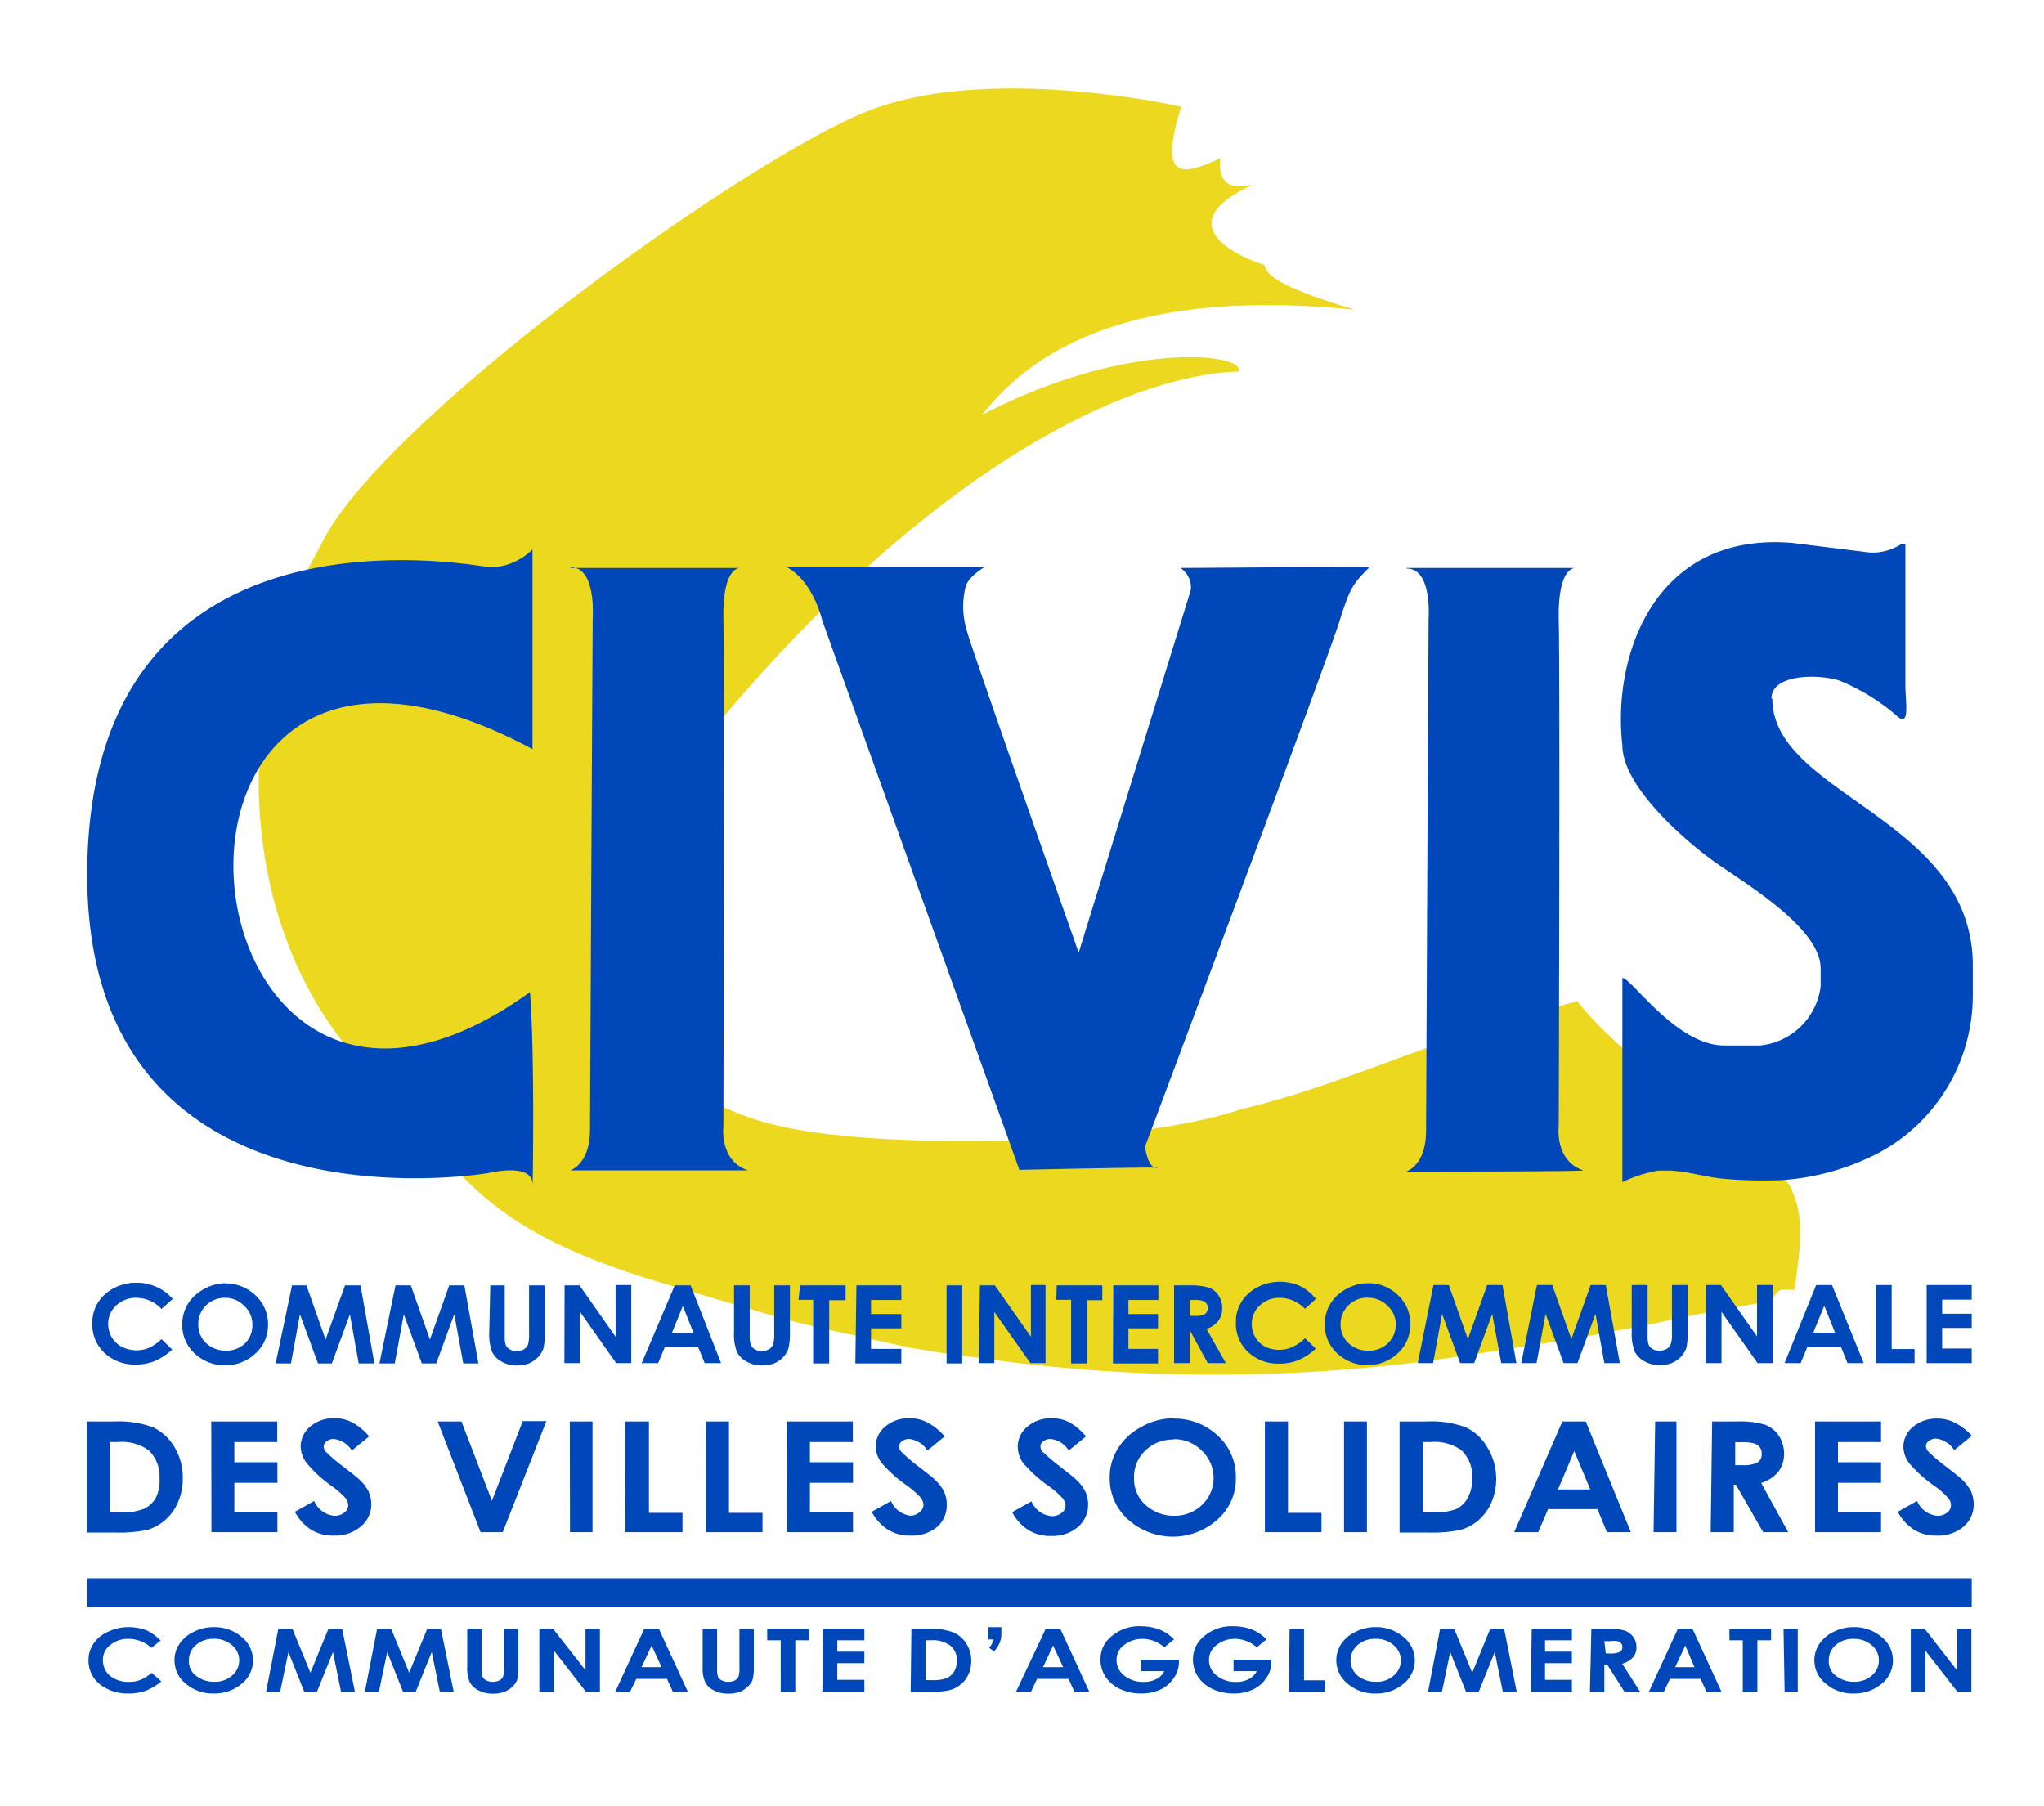 <svg id="Calque_1" data-name="Calque 1" xmlns="http://www.w3.org/2000/svg" xmlns:xlink="http://www.w3.org/1999/xlink" viewBox="0 0 113.39 100.18"><defs><style>.cls-1{fill:none;}.cls-2{clip-path:url(#clip-path);}.cls-3{fill:#fff;}.cls-4{fill:#ecd81f;}.cls-4,.cls-5{fill-rule:evenodd;}.cls-5,.cls-6{fill:#0047ba;}</style><clipPath id="clip-path" transform="translate(-9 -10)"><rect class="cls-1" y="0.18" width="132" height="119"/></clipPath></defs><g class="cls-2"><rect class="cls-3" width="113.39" height="100.18"/><path class="cls-4" d="M61.2,85.05l3.75.5a92.3,92.3,0,0,0,22.88,0c2.89-.39,5.79-.86,8.68-1.32l4-.75c2.21-.5,4.5-.93,6.75-1.29.22-.43.47-.64.57-.64l.72,0c.36-2.61.54-3.93-.14-5.5-.4-1.57-8.62-6.29-11.91-10.51-9,2.4-12.51,4.51-18.65,6-6.33,2.1-19.77,2.18-25.27,1C46.69,71.39,36.5,65.25,48.12,51S71,30.83,77.71,30.61c.43-1-6.18-1.79-14.22,2.4,5-6.44,14.37-6.44,20.66-5.83-6-1.79-4.58-2.39-5.15-2.54s-5.61-2-.57-4.36c.14-.14-2,.75-1.72-1.5-1.75.75-3.61,1.64-2.18-2.86,0,0-10.47-2.39-17.23.18S29.75,33.61,26.74,40.37c-5,8.54-4.57,20.84,2,28.31C34.64,74.4,34.43,77.86,46,81.26l6.4,1.89c1,.25,2.11.54,3.15.75l3.89.86Z" transform="translate(-9 -10)"/><path class="cls-5" d="M87,41.51l9.47,0s-1.07-.25-1,2.89c.08,3,0,28.06,0,28.06s-.25,1.93,1.36,2.47C97,75,87,75,87,75s1.11-.32,1.11-2.25c0-1.26.14-28.42.14-28.42s.22-2.79-1.21-2.79" transform="translate(-9 -10)"/><path class="cls-5" d="M52.54,41.44H63.65s-1,.57-1.1,1.18a4.59,4.59,0,0,0,.07,2.32c.18.79,6.22,17.91,6.22,17.91l6.22-20.12a1.28,1.28,0,0,0-.58-1.22L85,41.44c-1,1-1.11,1.18-1.72,3.11-.93,2.86-10.76,29.06-10.76,29.06s.15,1.25.68,1.18-7.65.11-7.65.11L54.61,44.41s-.5-2.25-2.07-3" transform="translate(-9 -10)"/><path class="cls-5" d="M40.66,41.51l9.47,0s-1.07-.25-1,2.89c.07,3,0,28.06,0,28.06s-.25,1.93,1.36,2.47c.11,0-9.86,0-9.86,0s1.1-.32,1.1-2.25c0-1.26.15-28.42.15-28.42s.21-2.79-1.22-2.79" transform="translate(-9 -10)"/><path class="cls-5" d="M38.54,51.56V40.48a3.45,3.45,0,0,1-2.32,1c-1.14-.14-22.09-4.18-22.38,16.65S36.08,75.08,36.08,75.08s2.46-.61,2.46.61.15-7-.14-10.65c-20,14.4-23.84-26.34.14-13.48" transform="translate(-9 -10)"/><path class="cls-6" d="M115.88,81.29h2.5v.81h-1.64v.78h1.64v.79h-1.64v1.14h1.64v.81h-2.5Zm-2.81,0h.87v3.55h1.27v.78h-2.14Zm-2.87,1.15-.61,1.49h1.21Zm-.45-1.15h.88l1.76,4.33h-.9l-.36-.89h-1.87l-.37.89H108Zm-6.11,0h.83l2,2.85V81.29h.87v4.33h-.84l-2-2.84v2.84h-.87Zm-4.12,0h.88v2.8a1.59,1.59,0,0,0,.06.52.54.54,0,0,0,.22.23.67.67,0,0,0,.38.09.8.8,0,0,0,.39-.09.57.57,0,0,0,.23-.26,1.56,1.56,0,0,0,.07-.59v-2.7h.87v2.58a3.76,3.76,0,0,1-.07.91,1.51,1.51,0,0,1-.3.49,1.6,1.6,0,0,1-.51.35,1.9,1.9,0,0,1-.66.11,1.61,1.61,0,0,1-.87-.22,1.25,1.25,0,0,1-.53-.54,2.82,2.82,0,0,1-.16-1.1Zm-5.26,0h.85l1.06,3,1.07-3h.84l.78,4.33H98l-.49-2.73-1,2.73h-.77l-1-2.73-.5,2.73h-.85Zm-5.74,0h.85l1.06,3,1.07-3h.85l.77,4.33h-.84l-.5-2.73-1,2.73H90l-1-2.73-.5,2.73h-.85Zm-3.64.7a1.47,1.47,0,0,0-1.07.42,1.41,1.41,0,0,0-.44,1.06,1.38,1.38,0,0,0,.55,1.14,1.57,1.57,0,0,0,1,.32A1.48,1.48,0,0,0,86,84.51a1.4,1.4,0,0,0,.43-1.05,1.36,1.36,0,0,0-.44-1A1.45,1.45,0,0,0,84.88,82Zm0-.8a2.33,2.33,0,0,1,1.67.66,2.21,2.21,0,0,1,0,3.22,2.47,2.47,0,0,1-3.38,0,2.13,2.13,0,0,1-.68-1.59,2.18,2.18,0,0,1,.31-1.15,2.39,2.39,0,0,1,.88-.82A2.47,2.47,0,0,1,84.88,81.19ZM82,82.06l-.61.55A1.93,1.93,0,0,0,80,82a1.57,1.57,0,0,0-1.11.42,1.37,1.37,0,0,0-.45,1,1.41,1.41,0,0,0,.2.77,1.43,1.43,0,0,0,.56.53,1.82,1.82,0,0,0,1.51,0,2.55,2.55,0,0,0,.69-.48l.59.58a3.32,3.32,0,0,1-1,.65,2.78,2.78,0,0,1-1,.18,2.44,2.44,0,0,1-1.75-.64,2.16,2.16,0,0,1-.68-1.64,2.11,2.11,0,0,1,.31-1.15,2.26,2.26,0,0,1,.89-.81,2.64,2.64,0,0,1,1.24-.3,2.72,2.72,0,0,1,1.09.22A2.67,2.67,0,0,1,82,82.06ZM75,83h.27a1.15,1.15,0,0,0,.58-.1.45.45,0,0,0,.08-.58.41.41,0,0,0-.21-.15,1.38,1.38,0,0,0-.48-.05H75Zm-.87-1.69H75a3.31,3.31,0,0,1,1.08.13,1.09,1.09,0,0,1,.52.43,1.23,1.23,0,0,1,.2.7,1.11,1.11,0,0,1-.22.71,1.32,1.32,0,0,1-.65.44L77,85.62h-1l-1-1.83H75v1.83h-.87Zm-3.37,0h2.5v.81H71.6v.78h1.64v.79H71.6v1.14h1.64v.81h-2.5Zm-3.14,0h2.53v.82H69.3v3.51h-.88V82.11H67.6Zm-4.26,0h.83l2,2.85V81.29H67v4.33h-.84l-2-2.84v2.84h-.87Zm-1.85,0h.87v4.33h-.87Zm-5,0H59v.81H57.32v.78H59v.79H57.32v1.14H59v.81H56.45Zm-3.13,0h2.53v.82H55v3.51h-.89V82.11h-.81Zm-3.66,0h.87v2.8a1.53,1.53,0,0,0,.07.52.54.54,0,0,0,.22.23.66.66,0,0,0,.37.09.82.82,0,0,0,.4-.09.57.57,0,0,0,.23-.26,1.81,1.81,0,0,0,.07-.59v-2.7h.87v2.58a3.62,3.62,0,0,1-.08.91,1.32,1.32,0,0,1-.29.49,1.6,1.6,0,0,1-.51.35,1.92,1.92,0,0,1-.67.11,1.6,1.6,0,0,1-.86-.22,1.2,1.2,0,0,1-.53-.54,2.64,2.64,0,0,1-.16-1.1Zm-2.84,1.15-.61,1.49h1.21Zm-.45-1.15h.88L49,85.62h-.91l-.36-.89H45.88l-.37.89H44.6Zm-6.11,0h.83l2,2.85V81.29h.87v4.33h-.84l-2-2.84v2.84h-.87Zm-4.12,0H37v2.8a1.59,1.59,0,0,0,.06.52.51.51,0,0,0,.23.23.62.62,0,0,0,.37.09.87.87,0,0,0,.4-.09.63.63,0,0,0,.23-.26,1.89,1.89,0,0,0,.06-.59v-2.7h.87v2.58a3.76,3.76,0,0,1-.07.91,1.35,1.35,0,0,1-.3.49,1.6,1.6,0,0,1-.51.35,1.9,1.9,0,0,1-.66.11,1.63,1.63,0,0,1-.87-.22A1.25,1.25,0,0,1,36.3,85a2.82,2.82,0,0,1-.16-1.1Zm-5.26,0h.85l1.06,3,1.07-3h.84l.78,4.33h-.84l-.5-2.73-1,2.73H32.4l-1-2.73-.5,2.73h-.85Zm-5.74,0H26l1.06,3,1.08-3H29l.77,4.33H28.9l-.49-2.73-1,2.73h-.77l-1-2.73-.5,2.73h-.85ZM21.5,82a1.47,1.47,0,0,0-1.07.42A1.41,1.41,0,0,0,20,83.47a1.38,1.38,0,0,0,.55,1.14,1.59,1.59,0,0,0,1,.32,1.46,1.46,0,0,0,1.06-.42A1.4,1.4,0,0,0,23,83.46a1.36,1.36,0,0,0-.44-1A1.43,1.43,0,0,0,21.5,82Zm0-.8a2.37,2.37,0,0,1,1.67.66,2.16,2.16,0,0,1,.7,1.62,2.11,2.11,0,0,1-.69,1.6,2.48,2.48,0,0,1-3.39,0,2.13,2.13,0,0,1-.68-1.59,2.18,2.18,0,0,1,.31-1.15,2.39,2.39,0,0,1,.88-.82A2.48,2.48,0,0,1,21.51,81.19Zm-2.93.87-.61.55a1.92,1.92,0,0,0-1.4-.62,1.57,1.57,0,0,0-1.11.42,1.37,1.37,0,0,0-.45,1,1.5,1.5,0,0,0,.2.77,1.43,1.43,0,0,0,.56.53,1.86,1.86,0,0,0,.81.19,1.75,1.75,0,0,0,.7-.14,2.55,2.55,0,0,0,.69-.48l.59.58a3.32,3.32,0,0,1-1,.65,2.74,2.74,0,0,1-1,.18,2.44,2.44,0,0,1-1.75-.64,2.16,2.16,0,0,1-.68-1.64,2.11,2.11,0,0,1,.31-1.15,2.26,2.26,0,0,1,.89-.81,2.64,2.64,0,0,1,1.24-.3,2.72,2.72,0,0,1,1.09.22A2.57,2.57,0,0,1,18.58,82.06Z" transform="translate(-9 -10)"/><path class="cls-6" d="M115,100.36h.77l1.79,2.3v-2.3h.8v3.5h-.77l-1.79-2.3v2.3H115Zm-3.16.56a1.44,1.44,0,0,0-1,.34,1.09,1.09,0,0,0-.39.86,1,1,0,0,0,.5.92,1.55,1.55,0,0,0,.88.26,1.44,1.44,0,0,0,1-.34,1.09,1.09,0,0,0,0-1.69A1.47,1.47,0,0,0,111.86,100.92Zm0-.65a2.31,2.31,0,0,1,1.53.54,1.65,1.65,0,0,1,0,2.61,2.31,2.31,0,0,1-1.53.53,2.25,2.25,0,0,1-1.56-.55,1.64,1.64,0,0,1-.34-2.22,2,2,0,0,1,.8-.66A2.43,2.43,0,0,1,111.87,100.27Zm-3.9.09h.79v3.5H108Zm-3,0h2.31V101h-.76v2.84h-.81V101h-.74Zm-2.45.93-.56,1.2H103Zm-.41-.93h.81l1.61,3.5h-.83l-.33-.72h-1.7l-.34.72h-.83Zm-4,1.37h.25a1.09,1.09,0,0,0,.53-.09.28.28,0,0,0,.14-.27.27.27,0,0,0-.07-.2.35.35,0,0,0-.19-.12,1.5,1.5,0,0,0-.44,0H98Zm-.8-1.37h.85a3.34,3.34,0,0,1,1,.1,1,1,0,0,1,.47.35.91.91,0,0,1,.18.56.8.8,0,0,1-.2.58,1.18,1.18,0,0,1-.59.35l1,1.56h-.87l-.94-1.48H98v1.48h-.8Zm-3.31,0H96.2V101H94.71v.63H96.2v.64H94.71v.92H96.2v.66H93.92Zm-5.08,0h.78l1,2.44,1-2.44h.77l.7,3.5h-.77l-.45-2.21-.89,2.21h-.7l-.88-2.21-.46,2.21h-.77Zm-3.57.56a1.42,1.42,0,0,0-1,.34,1.11,1.11,0,0,0,.1,1.78,1.58,1.58,0,0,0,.89.26,1.39,1.39,0,0,0,1-.34,1.09,1.09,0,0,0,0-1.69A1.45,1.45,0,0,0,85.27,100.92Zm0-.65a2.31,2.31,0,0,1,1.53.54,1.66,1.66,0,0,1,0,2.61,2.31,2.31,0,0,1-1.53.53,2.28,2.28,0,0,1-1.57-.55,1.67,1.67,0,0,1-.62-1.29,1.65,1.65,0,0,1,.29-.93,1.94,1.94,0,0,1,.8-.66A2.39,2.39,0,0,1,85.28,100.27Zm-4.78.09h.8v2.86h1.16v.64h-2Zm-1.26.57-.56.46a1.84,1.84,0,0,0-1.24-.47,1.59,1.59,0,0,0-1,.35,1,1,0,0,0-.41.83,1.07,1.07,0,0,0,.43.86,1.66,1.66,0,0,0,1.07.35,1.47,1.47,0,0,0,.69-.15,1,1,0,0,0,.46-.45H77.43v-.63h2.1v.15a1.49,1.49,0,0,1-.29.87,1.78,1.78,0,0,1-.73.63,2.51,2.51,0,0,1-1.06.22,2.72,2.72,0,0,1-1.17-.24,2,2,0,0,1-.81-.67,1.74,1.74,0,0,1-.29-1,1.6,1.6,0,0,1,.55-1.21,2.36,2.36,0,0,1,1.69-.61,3,3,0,0,1,1,.17A2.34,2.34,0,0,1,79.24,100.93Zm-5.13,0-.56.46a1.84,1.84,0,0,0-1.24-.47,1.59,1.59,0,0,0-1,.35,1,1,0,0,0-.41.83,1.07,1.07,0,0,0,.43.86,1.66,1.66,0,0,0,1.07.35,1.47,1.47,0,0,0,.69-.15,1,1,0,0,0,.46-.45H72.3v-.63h2.1v.15a1.49,1.49,0,0,1-.29.87,1.78,1.78,0,0,1-.73.63,2.52,2.52,0,0,1-1.07.22,2.7,2.7,0,0,1-1.16-.24,2,2,0,0,1-.81-.67,1.74,1.74,0,0,1-.29-1,1.6,1.6,0,0,1,.55-1.21,2.36,2.36,0,0,1,1.69-.61,3,3,0,0,1,1,.17A2.34,2.34,0,0,1,74.11,100.93Zm-6.73.36-.56,1.2h1.12Zm-.41-.93h.81l1.61,3.5h-.83l-.32-.72H66.53l-.34.72h-.83Zm-3.17-.09h.71v.33a1.45,1.45,0,0,1-.09.54,1.89,1.89,0,0,1-.31.47l-.28-.19a1.08,1.08,0,0,0,.15-.22,1,1,0,0,0,.1-.25H63.8Zm-3.49.73v2.21h.37a2.2,2.2,0,0,0,.8-.11,1,1,0,0,0,.4-.35,1.15,1.15,0,0,0,.16-.61,1,1,0,0,0-.38-.86,1.65,1.65,0,0,0-1.08-.28Zm-.79-.64h.94a3.57,3.57,0,0,1,1.36.19,1.6,1.6,0,0,1,.73.61,1.7,1.7,0,0,1,.29,1,1.67,1.67,0,0,1-.16.74,1.53,1.53,0,0,1-.44.56,1.58,1.58,0,0,1-.62.31,4.93,4.93,0,0,1-1.14.09h-1Zm-4.9,0h2.29V101h-1.5v.63h1.5v.64h-1.5v.92h1.5v.66H54.62Zm-3.1,0h2.32V101h-.76v2.84h-.81V101h-.75Zm-3.58,0h.8v2.26a1,1,0,0,0,.06.42.44.44,0,0,0,.21.19.86.86,0,0,0,.7,0,.45.45,0,0,0,.21-.2,1.28,1.28,0,0,0,.06-.48v-2.18h.8v2.09a2.87,2.87,0,0,1-.07.73,1,1,0,0,1-.28.39,1.29,1.29,0,0,1-.46.29,1.87,1.87,0,0,1-.61.09,1.65,1.65,0,0,1-.79-.18,1,1,0,0,1-.48-.44,1.87,1.87,0,0,1-.15-.88Zm-2.83.93-.56,1.2h1.11Zm-.41-.93h.81l1.61,3.5h-.83l-.33-.72h-1.7l-.35.72h-.82Zm-5.82,0h.76l1.8,2.3v-2.3h.8v3.5h-.77l-1.79-2.3v2.3h-.8Zm-4,0h.8v2.26a1,1,0,0,0,.06.42.49.49,0,0,0,.21.19.86.86,0,0,0,.7,0,.45.45,0,0,0,.21-.2,1.28,1.28,0,0,0,.06-.48v-2.18h.8v2.09a2.87,2.87,0,0,1-.07.73,1.06,1.06,0,0,1-.27.39,1.42,1.42,0,0,1-.47.29,1.82,1.82,0,0,1-.61.09,1.67,1.67,0,0,1-.79-.18,1.09,1.09,0,0,1-.48-.44,1.87,1.87,0,0,1-.15-.88Zm-5,0h.78l1,2.44,1-2.44h.76l.71,3.5h-.77l-.45-2.21-.89,2.21h-.7l-.88-2.21-.46,2.21h-.78Zm-5.48,0h.78l1,2.44,1-2.44h.76l.71,3.5h-.77l-.45-2.21-.89,2.21h-.7l-.88-2.21-.46,2.21h-.78Zm-3.57.56a1.44,1.44,0,0,0-1,.34,1.09,1.09,0,0,0-.39.86,1,1,0,0,0,.5.92,1.58,1.58,0,0,0,.89.26,1.43,1.43,0,0,0,1-.34,1.09,1.09,0,0,0,0-1.69A1.47,1.47,0,0,0,20.79,100.92Zm0-.65a2.31,2.31,0,0,1,1.53.54,1.66,1.66,0,0,1,0,2.61,2.35,2.35,0,0,1-1.53.53,2.28,2.28,0,0,1-1.57-.55,1.64,1.64,0,0,1-.62-1.29,1.58,1.58,0,0,1,.29-.93,1.94,1.94,0,0,1,.8-.66A2.36,2.36,0,0,1,20.8,100.27Zm-2.91.7-.56.45a1.9,1.9,0,0,0-1.28-.5,1.51,1.51,0,0,0-1,.34,1,1,0,0,0-.41.85,1.1,1.1,0,0,0,.18.62,1.18,1.18,0,0,0,.51.42,1.67,1.67,0,0,0,.74.16,1.83,1.83,0,0,0,.64-.11,2.1,2.1,0,0,0,.63-.4l.54.48a3.16,3.16,0,0,1-.87.52,2.79,2.79,0,0,1-.95.15,2.46,2.46,0,0,1-1.6-.52,1.67,1.67,0,0,1-.62-1.33,1.58,1.58,0,0,1,.29-.93,1.84,1.84,0,0,1,.81-.65,2.56,2.56,0,0,1,1.13-.25,2.81,2.81,0,0,1,1,.18A2.6,2.6,0,0,1,17.89,101Z" transform="translate(-9 -10)"/><path class="cls-6" d="M118.35,89.68l-.94.77a1.38,1.38,0,0,0-1-.64.63.63,0,0,0-.41.13.36.36,0,0,0-.16.28.44.44,0,0,0,.12.29,8.4,8.4,0,0,0,.93.8c.49.38.78.61.89.71a2.67,2.67,0,0,1,.55.69,1.81,1.81,0,0,1,.16.73,1.6,1.6,0,0,1-.57,1.26,2.19,2.19,0,0,1-1.49.49,2.27,2.27,0,0,1-1.24-.32,2.61,2.61,0,0,1-.91-1l1.07-.6a1.34,1.34,0,0,0,1.11.82.84.84,0,0,0,.55-.17.52.52,0,0,0,.22-.41.63.63,0,0,0-.17-.42,4.25,4.25,0,0,0-.74-.65,7.4,7.4,0,0,1-1.41-1.27,1.57,1.57,0,0,1-.32-.9,1.44,1.44,0,0,1,.53-1.11,2,2,0,0,1,1.31-.46,2.14,2.14,0,0,1,1,.22,3.33,3.33,0,0,1,1,.78m-8.74-.84h3.66V90h-2.39v1.12h2.39v1.14h-2.39v1.63h2.39V95h-3.66Zm-4.43,2.42h.4a1.64,1.64,0,0,0,.84-.15.53.53,0,0,0,.23-.48.56.56,0,0,0-.42-.57,2.2,2.2,0,0,0-.7-.07h-.35Zm-1.28-2.42h1.36a4.86,4.86,0,0,1,1.58.18,1.57,1.57,0,0,1,.76.61,1.77,1.77,0,0,1,.29,1,1.61,1.61,0,0,1-.32,1,2,2,0,0,1-.95.62L108.2,95h-1.39l-1.51-2.63h-.12V95H103.9Zm-3.16,0H102V95h-1.27Zm-4.49,1.64-.9,2.13h1.79Zm-.66-1.64h1.3L99.47,95H98.14l-.52-1.28H94.88L94.33,95H93ZM87.92,90v3.9h.59a3.31,3.31,0,0,0,1.27-.18,1.47,1.47,0,0,0,.64-.62A2.16,2.16,0,0,0,90.67,92a2,2,0,0,0-.59-1.54A2.57,2.57,0,0,0,88.35,90Zm-1.28-1.14h1.52a5.41,5.41,0,0,1,2.17.33,2.72,2.72,0,0,1,1.17,1.09A3.3,3.3,0,0,1,92,92a3.34,3.34,0,0,1-.25,1.32,2.83,2.83,0,0,1-.71,1,2.63,2.63,0,0,1-1,.55,7.59,7.59,0,0,1-1.83.15H86.64Zm-3.08,0h1.27V95H83.56Zm-4.39,0h1.28v5.07h1.86V95H79.17Zm-5.06,1a2.17,2.17,0,0,0-1.56.6A2,2,0,0,0,71.91,92a1.92,1.92,0,0,0,.8,1.62,2.27,2.27,0,0,0,1.42.47,2.18,2.18,0,0,0,1.55-.6,2.07,2.07,0,0,0,0-3A2.14,2.14,0,0,0,74.11,89.84Zm0-1.16a3.49,3.49,0,0,1,2.45.95,3.07,3.07,0,0,1,1,2.33,3,3,0,0,1-1,2.3,3.71,3.71,0,0,1-5,0,3.06,3.06,0,0,1-1-2.29,3,3,0,0,1,.46-1.64,3.31,3.31,0,0,1,1.28-1.18A3.67,3.67,0,0,1,74.12,88.68Zm-4.88,1-.94.77a1.37,1.37,0,0,0-1-.64.59.59,0,0,0-.41.13.33.33,0,0,0-.16.28.42.42,0,0,0,.11.29,10.28,10.28,0,0,0,.94.8c.48.38.78.61.88.71a2.47,2.47,0,0,1,.55.69,1.66,1.66,0,0,1,.16.73,1.6,1.6,0,0,1-.57,1.26,2.17,2.17,0,0,1-1.48.49,2.3,2.3,0,0,1-1.25-.32,2.61,2.61,0,0,1-.91-1l1.07-.6a1.34,1.34,0,0,0,1.11.82.82.82,0,0,0,.55-.17.53.53,0,0,0,.23-.41.69.69,0,0,0-.17-.42,4.69,4.69,0,0,0-.74-.65,7.91,7.91,0,0,1-1.42-1.27,1.57,1.57,0,0,1-.32-.9A1.42,1.42,0,0,1,66,89.14a2,2,0,0,1,1.31-.46,2.1,2.1,0,0,1,1,.22A3.33,3.33,0,0,1,69.24,89.68Zm-7.84,0-.94.77a1.37,1.37,0,0,0-1-.64.64.64,0,0,0-.42.13.35.35,0,0,0-.15.28.42.42,0,0,0,.11.29,9.58,9.58,0,0,0,.93.8c.49.38.79.61.89.71a2.47,2.47,0,0,1,.55.69,1.66,1.66,0,0,1,.16.73A1.6,1.6,0,0,1,61,94.7a2.19,2.19,0,0,1-1.49.49,2.29,2.29,0,0,1-1.24-.32,2.61,2.61,0,0,1-.91-1l1.07-.6a1.34,1.34,0,0,0,1.11.82A.84.84,0,0,0,60,93.9a.53.53,0,0,0,.23-.41.69.69,0,0,0-.17-.42,4.69,4.69,0,0,0-.74-.65,7.56,7.56,0,0,1-1.42-1.27,1.57,1.57,0,0,1-.32-.9,1.44,1.44,0,0,1,.53-1.11,2,2,0,0,1,1.31-.46,2.11,2.11,0,0,1,1,.22A3.33,3.33,0,0,1,61.4,89.68Zm-8.74-.84h3.66V90H53.93v1.12h2.39v1.14H53.93v1.63h2.39V95H52.66Zm-4.48,0h1.27v5.07h1.86V95H48.18Zm-4.49,0H45v5.07h1.86V95H43.69Zm-3.07,0h1.26V95H40.62Zm-7.33,0H34.6l1.69,4.4L38,88.84h1.31L36.89,95H35.66Zm-3.82.84-.94.77a1.37,1.37,0,0,0-1-.64.63.63,0,0,0-.41.13.35.35,0,0,0-.15.28.42.42,0,0,0,.11.29,8.4,8.4,0,0,0,.93.8c.49.38.79.61.89.71a2.47,2.47,0,0,1,.55.69,1.81,1.81,0,0,1,.16.73A1.6,1.6,0,0,1,29,94.7a2.19,2.19,0,0,1-1.49.49,2.29,2.29,0,0,1-1.24-.32,2.61,2.61,0,0,1-.91-1l1.07-.6a1.34,1.34,0,0,0,1.11.82.84.84,0,0,0,.55-.17.53.53,0,0,0,.23-.41.69.69,0,0,0-.17-.42,4.45,4.45,0,0,0-.75-.65A7.4,7.4,0,0,1,26,91.15a1.57,1.57,0,0,1-.32-.9,1.44,1.44,0,0,1,.53-1.11,2,2,0,0,1,1.31-.46,2.11,2.11,0,0,1,1,.22A3.33,3.33,0,0,1,29.47,89.68Zm-8.74-.84h3.66V90H22v1.12h2.39v1.14H22v1.63h2.39V95H20.73ZM15.09,90v3.9h.6A3.22,3.22,0,0,0,17,93.7a1.49,1.49,0,0,0,.65-.62A2.16,2.16,0,0,0,17.85,92a2,2,0,0,0-.6-1.54A2.53,2.53,0,0,0,15.53,90Zm-1.27-1.14h1.51a5.43,5.43,0,0,1,2.18.33,2.83,2.83,0,0,1,1.17,1.09A3.3,3.3,0,0,1,19.14,92a3.18,3.18,0,0,1-.26,1.32,2.68,2.68,0,0,1-1.69,1.55,7.59,7.59,0,0,1-1.83.15H13.82Z" transform="translate(-9 -10)"/><rect class="cls-6" x="4.84" y="87.56" width="104.54" height="1.6"/><path class="cls-5" d="M107.27,48.76c0-1.38,2.62-1.38,3.78-1a11.49,11.49,0,0,1,3.23,2c.69.58.42-.88.42-1.72V40.17h-.21a2.89,2.89,0,0,1-1.79.48l-4.27-.53c-7.65-.64-10,6.27-9.43,11.22,0,2.36,3.65,5.44,5.18,6.52S110,61.47,110,63.72v1A3.76,3.76,0,0,1,106.64,68h-2C102,68,99.5,64.26,99,64.25V75.58a7.57,7.57,0,0,1,2-.64h.48c1,0,2,.34,3.08.45a25,25,0,0,0,3.29.08,13.59,13.59,0,0,0,5.42-1.54,9.91,9.91,0,0,0,5.17-8.79V63.56c0-8.19-11.12-9.45-11.12-14.8" transform="translate(-9 -10)"/></g></svg>
